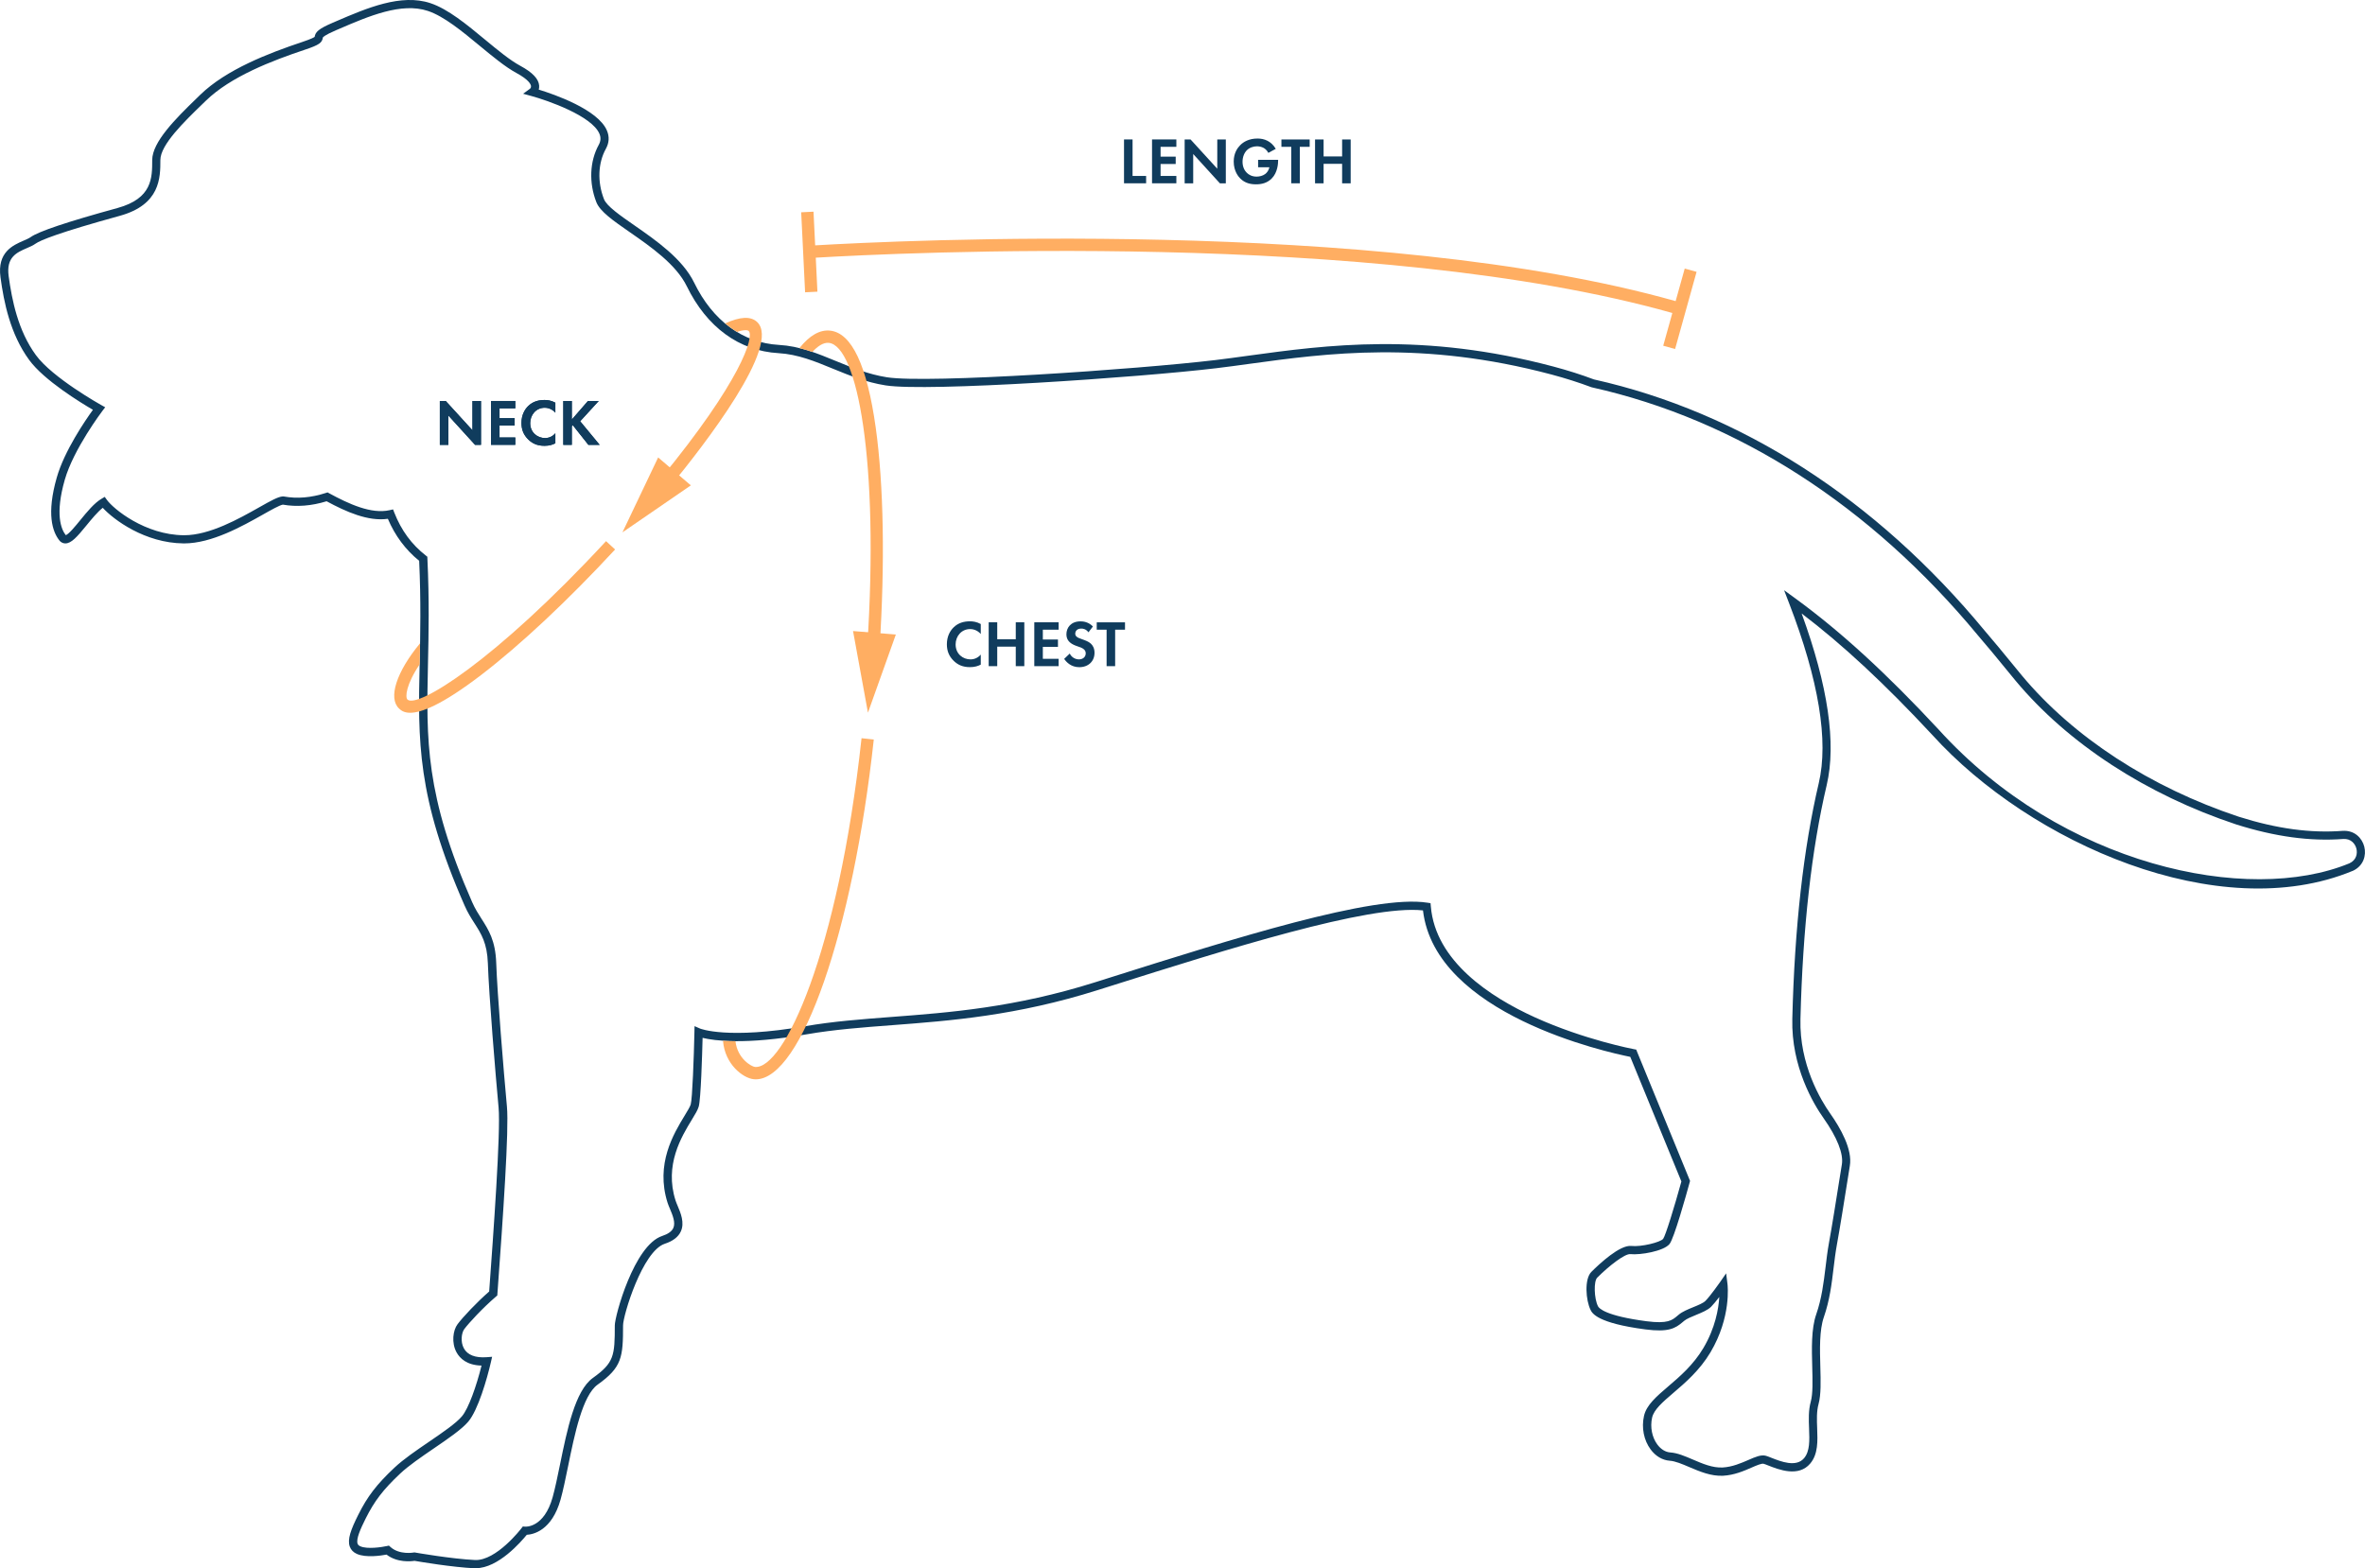 <svg viewBox="0 0 575.67 381.85" xmlns="http://www.w3.org/2000/svg" data-name="Layer 2" id="Layer_2">
  <defs>
    <style>
      .cls-1 {
        fill: #103c5d;
      }

      .cls-1, .cls-2 {
        stroke-width: 0px;
      }

      .cls-2 {
        fill: #ffae62;
      }
    </style>
  </defs>
  <g data-name="Layer 1" id="Layer_1-2">
    <path d="M410.08,65.4l-2.21,7.92c-72.78-20.55-189.96-14.72-209.45-13.58l-.4-8.2-3,.15.95,19.48,3-.15-.4-8.28c19.31-1.14,136.15-6.97,208.5,13.47l-2.22,7.97,2.89.8,5.23-18.79-2.89-.8Z" class="cls-2"></path>
    <g>
      <path d="M238.74,161.82c-.64.34-1.49.62-2.64.62-1.87,0-3.01-.64-3.91-1.49-1.23-1.18-1.71-2.51-1.71-4.08,0-1.94.8-3.33,1.71-4.18,1.07-1.01,2.4-1.41,3.92-1.41.75,0,1.65.13,2.62.66v2.43c-.98-1.12-2.19-1.2-2.58-1.2-2.14,0-3.54,1.76-3.54,3.73,0,2.37,1.82,3.65,3.62,3.65.99,0,1.87-.43,2.5-1.17v2.43Z" class="cls-1"></path>
      <path d="M242.74,155.65h4.51v-4.13h2.08v10.68h-2.08v-4.75h-4.51v4.75h-2.08v-10.68h2.08v4.13Z" class="cls-1"></path>
      <path d="M257.68,153.32h-3.84v2.39h3.68v1.79h-3.68v2.91h3.84v1.79h-5.92v-10.68h5.92v1.79Z" class="cls-1"></path>
      <path d="M264.95,153.96c-.62-.83-1.36-.91-1.75-.91-1.12,0-1.47.7-1.47,1.25,0,.26.08.5.34.72.26.24.61.37,1.28.61.83.29,1.62.58,2.16,1.07.48.43.91,1.15.91,2.24,0,2.08-1.5,3.51-3.71,3.51-1.97,0-3.12-1.2-3.68-2.02l1.36-1.3c.51,1.04,1.49,1.42,2.24,1.42.94,0,1.65-.58,1.65-1.47,0-.38-.13-.69-.42-.96-.4-.37-1.04-.58-1.65-.78-.56-.19-1.23-.45-1.78-.93-.35-.3-.85-.9-.85-1.98,0-1.57,1.06-3.14,3.43-3.14.67,0,1.94.13,3.02,1.25l-1.09,1.42Z" class="cls-1"></path>
      <path d="M271.44,153.32v8.88h-2.08v-8.88h-2.4v-1.79h6.88v1.79h-2.4Z" class="cls-1"></path>
    </g>
    <g>
      <path d="M107.06,108.32v-10.68h1.44l6.5,7.12v-7.12h2.08v10.68h-1.44l-6.5-7.14v7.14h-2.08Z" class="cls-1"></path>
      <path d="M125.43,99.43h-3.84v2.39h3.68v1.79h-3.68v2.91h3.84v1.79h-5.92v-10.68h5.92v1.79Z" class="cls-1"></path>
      <path d="M135.19,107.93c-.64.34-1.49.62-2.64.62-1.87,0-3.01-.64-3.91-1.49-1.23-1.18-1.71-2.51-1.71-4.08,0-1.94.8-3.33,1.71-4.18,1.07-1.01,2.4-1.41,3.92-1.41.75,0,1.65.13,2.62.66v2.43c-.98-1.12-2.19-1.2-2.58-1.2-2.14,0-3.54,1.76-3.54,3.73,0,2.37,1.82,3.65,3.62,3.65.99,0,1.87-.43,2.5-1.17v2.43Z" class="cls-1"></path>
      <path d="M139.19,102.15l3.92-4.51h2.62l-4.51,4.93,4.75,5.75h-2.75l-3.79-4.79-.24.24v4.55h-2.08v-10.68h2.08v4.51Z" class="cls-1"></path>
    </g>
    <g>
      <path d="M275.68,33.96v8.88h3.3v1.79h-5.38v-10.68h2.08Z" class="cls-1"></path>
      <path d="M286.34,35.75h-3.84v2.39h3.68v1.79h-3.68v2.91h3.84v1.79h-5.92v-10.68h5.92v1.79Z" class="cls-1"></path>
      <path d="M288.36,44.64v-10.68h1.44l6.5,7.12v-7.12h2.08v10.68h-1.44l-6.5-7.14v7.14h-2.08Z" class="cls-1"></path>
      <path d="M306.21,38.92h4.9v.13c0,.72-.1,2.96-1.57,4.42-1.1,1.1-2.46,1.41-3.79,1.41s-2.71-.27-3.87-1.44c-.37-.37-1.58-1.71-1.58-4.11,0-2.06.93-3.33,1.57-3.97.8-.82,2.15-1.63,4.21-1.63.8,0,1.65.13,2.46.56.69.35,1.44.99,2,1.95l-1.81.98c-.37-.72-.91-1.09-1.25-1.26-.45-.22-1.01-.34-1.5-.34-.85,0-1.81.3-2.46.94-.61.59-1.07,1.62-1.07,2.82,0,1.42.61,2.27,1.06,2.71.48.46,1.23.91,2.37.91.7,0,1.5-.19,2.1-.64.42-.32.83-.86,1.01-1.63h-2.75v-1.79Z" class="cls-1"></path>
      <path d="M316.39,35.75v8.88h-2.08v-8.88h-2.4v-1.79h6.88v1.79h-2.4Z" class="cls-1"></path>
      <path d="M322.18,38.09h4.51v-4.13h2.08v10.68h-2.08v-4.75h-4.51v4.75h-2.08v-10.68h2.08v4.13Z" class="cls-1"></path>
    </g>
    <path d="M115.84,381.85c-.1,0-.2,0-.3,0-5.39-.24-13.34-1.59-14.64-1.81-.85.13-4.21.49-6.81-1.52-1.36.26-5.01.81-7.21-.16-.86-.38-1.45-.98-1.74-1.79-.63-1.76.27-4.15,2.04-7.69,2.26-4.54,4.5-7.45,8.85-11.54,2.16-2.03,5.33-4.2,8.41-6.3,3.38-2.31,6.57-4.49,8-6.19,1.62-1.91,3.55-7.43,4.77-12.35-3.57-.09-5.27-1.75-6.08-3.22-1.28-2.33-.87-5.37.24-6.85,1.32-1.77,4.68-5.33,7.7-7.97,1.01-13.84,2.84-38.98,2.29-44.8-.75-8.1-2.35-27.34-2.61-35.15-.17-4.87-1.6-7.11-3.25-9.7-.82-1.28-1.67-2.61-2.42-4.34-11.63-26.48-11.34-40.1-10.93-58.94.16-7.12.33-15.17-.12-24.98-3.32-2.69-5.88-6.13-7.62-10.23-4.79.69-10.17-1.71-14.91-4.27-3.73,1.14-7.22,1.41-10.66.82-.82.15-2.88,1.31-4.88,2.44-4.95,2.79-12.41,7-19.13,7-.04,0-.09,0-.13,0-9.43-.08-17.05-5.78-19.69-8.67-1.28,1.01-2.69,2.73-3.96,4.28-2.29,2.8-3.67,4.39-5.15,4.39h0c-.4,0-.98-.13-1.46-.74-1.68-2.11-3.15-6.47-.62-15.31,1.86-6.51,6.95-13.92,8.8-16.48-3-1.75-11.9-7.18-15.52-12.14C2.49,81.34.94,73.57.12,67.52c-.84-6.13,3.05-7.81,5.63-8.93.67-.29,1.31-.57,1.72-.86,1.94-1.39,8.86-3.71,21.16-7.09,8.42-2.33,8.42-7.29,8.42-11.67s5.7-10.08,10.73-14.95l.94-.92c6.35-6.18,16.65-10.14,24.91-12.9,2.21-.74,2.81-1.1,2.96-1.23.19-1.17.9-1.94,4.44-3.45l.86-.37c7.37-3.17,15.73-6.76,22.88-4.38,4.3,1.43,8.89,5.23,13.33,8.91,3.1,2.56,6.02,4.98,8.56,6.35,2.97,1.61,4.47,3.19,4.58,4.84.02.36-.02.67-.1.95,3.75,1.15,14.42,4.83,16.59,9.96.64,1.5.55,3-.26,4.46-1.92,3.48-2.09,8.06-.46,12.24.66,1.71,3.95,3.99,7.42,6.4,5.21,3.62,11.7,8.12,14.54,13.95,4.51,9.27,11.84,14.65,20.63,15.15,5.04.29,9.35,2.06,13.91,3.94,3.85,1.58,7.83,3.22,12.38,3.94,9.99,1.58,61.01-1.93,79.94-4.19,2.56-.31,5.21-.67,8.02-1.06,18.93-2.59,42.48-5.82,74.31,2.65,3.49.93,6.79,1.98,9.81,3.12,35.75,8,68.62,29.12,95.05,61.09,2.08,2.4,4.72,5.62,7.05,8.47l2.05,2.5c12.53,15.04,31.3,27.27,52.83,34.42,9.19,2.91,17.45,4.04,25.26,3.44,2.96-.19,4.77,1.8,5.29,3.87.52,2.06-.16,4.68-2.84,5.89h-.03c-32.49,13.43-78.39-6.73-102.28-33.11-11.61-12.48-21.8-21.96-31.81-29.58,6.43,17.62,8.48,31.66,6.1,41.79-3.69,15.68-5.84,34.85-6.39,56.97-.28,11.09,4.96,19.75,7.22,22.96,2.56,3.63,5.48,8.8,4.8,12.78-.14.87-.37,2.29-.64,4.01-.69,4.36-1.74,10.95-2.5,15.12-.35,1.92-.59,3.88-.82,5.79-.46,3.84-.94,7.81-2.36,11.9-1.11,3.18-.98,7.9-.86,12.07.1,3.52.19,6.84-.43,9.08-.5,1.8-.42,3.9-.34,5.93.12,3.09.25,6.29-1.69,8.58-2.85,3.37-7.63,1.49-10.19.48-.46-.18-.85-.34-1.14-.42-.5-.14-1.75.4-2.96.93-1.87.82-4.2,1.83-6.92,1.98-2.92.15-5.71-1.04-8.18-2.09-1.76-.75-3.42-1.47-4.83-1.57-1.77-.13-3.42-1.11-4.63-2.75-1.65-2.23-2.26-5.28-1.61-8.16.59-2.64,3.03-4.73,5.86-7.15,2.88-2.46,6.14-5.25,8.59-9.37,2.91-4.9,3.7-9.57,3.88-12.44-.68.89-1.42,1.81-1.99,2.38-.82.82-2.19,1.38-3.64,1.98-1.14.47-2.33.95-2.96,1.48l-.29.25c-1.84,1.57-3.47,2.54-9.12,1.81-11.73-1.54-12.94-3.94-13.33-4.73-1.17-2.34-1.56-7.53.19-9.28,2-2,6.95-6.61,9.72-6.31,2.42.27,7.08-.89,7.75-1.73.59-.8,2.7-7.67,4.44-13.97l-12.44-30.34c-5.54-1.11-47.48-10.29-50.46-35.66-13.24-1.44-47.85,9.51-75.77,18.33l-3.39,1.07c-19.79,6.25-35.85,7.46-50.02,8.54-7.28.55-14.16,1.07-20.8,2.22-15.04,2.61-22.54,1.57-25.37.87-.1,4.01-.42,14.96-.95,16.76-.24.82-.87,1.87-1.68,3.19-2.51,4.12-6.71,11.01-3.96,19.63.12.39.31.83.51,1.31.74,1.75,1.75,4.14.78,6.25-.61,1.34-1.92,2.35-3.91,3-5.43,1.79-10.15,17.46-10.15,19.86,0,7.78-.26,10.21-6.18,14.43-3.69,2.64-5.63,12.17-7.19,19.82-.62,3.02-1.2,5.88-1.84,8.17-2.12,7.54-6.62,8.49-8.23,8.58-1.37,1.69-6.94,8.13-12.38,8.13ZM100.89,377.99l.18.03c.09.02,8.92,1.56,14.55,1.82,5.21.22,11.25-7.65,11.31-7.73l.34-.44.55.05c.19.01,4.61.27,6.69-7.13.62-2.23,1.2-5.05,1.81-8.03,1.72-8.41,3.66-17.95,7.99-21.05,5.16-3.69,5.34-5.39,5.34-12.81,0-2.24,4.67-19.5,11.53-21.76,1.43-.47,2.34-1.12,2.71-1.93.6-1.31-.18-3.16-.8-4.64-.22-.52-.43-1.02-.58-1.47-3.03-9.48,1.47-16.87,4.15-21.28.7-1.15,1.3-2.14,1.47-2.71.4-1.38.77-11.51.9-17.56l.03-1.5,1.37.6c.06.02,6.64,2.69,25.6-.59,6.74-1.17,13.66-1.69,20.99-2.25,14.06-1.07,30-2.27,49.57-8.45l3.39-1.07c30.17-9.54,64.36-20.35,77.45-18.3l.78.12.07.78c1.12,13.33,14.41,22.06,25.36,27.03,12.04,5.46,23.97,7.72,24.09,7.74l.54.1,13.11,31.98-.09.33c-.87,3.18-3.8,13.66-4.9,15.02-1.42,1.77-7.18,2.73-9.53,2.47-1.33-.15-5.19,2.84-8.08,5.73-.88.88-.77,5.05.19,6.96.26.53,1.9,2.35,11.8,3.65,5.18.67,6.23-.22,7.56-1.35l.31-.26c.87-.73,2.2-1.27,3.49-1.8,1.2-.49,2.45-1,2.99-1.54,1.23-1.23,3.53-4.54,3.56-4.57l1.48-2.14.33,2.58c.04.32.96,8.05-4.13,16.63-2.62,4.41-6.17,7.44-9.01,9.87-2.66,2.28-4.76,4.08-5.21,6.06-.51,2.29-.02,4.79,1.27,6.53.87,1.17,1.99,1.86,3.17,1.94,1.74.12,3.55.9,5.47,1.72,2.37,1.02,4.81,2.07,7.28,1.94,2.35-.13,4.5-1.07,6.23-1.82,1.74-.76,3.11-1.36,4.31-1.02.34.1.79.27,1.33.49,2.25.89,6,2.37,7.93.09,1.44-1.7,1.33-4.38,1.22-7.21-.09-2.19-.17-4.44.41-6.54.54-1.95.45-5.13.36-8.49-.12-4.34-.26-9.26.97-12.78,1.35-3.88,1.81-7.75,2.27-11.48.23-1.93.47-3.93.83-5.91.76-4.15,1.8-10.72,2.49-15.08.27-1.72.5-3.15.65-4.03.44-2.59-1.15-6.6-4.47-11.3-2.38-3.37-7.88-12.47-7.59-24.16.55-22.26,2.72-41.56,6.44-57.38,2.43-10.33,0-25.07-7.22-43.81l-1.22-3.17,2.75,2c10.99,8.02,22.06,18.15,34.82,31.87,30.1,33.24,75.35,42.81,100.03,32.63,1.73-.79,2-2.42,1.71-3.57-.29-1.17-1.32-2.49-3.21-2.36-8.05.61-16.56-.55-26.02-3.53-21.9-7.27-40.99-19.71-53.76-35.04l-2.06-2.51c-2.32-2.84-4.95-6.05-7.03-8.44-26.19-31.67-58.7-52.56-94.03-60.45l-.13-.04c-2.98-1.12-6.24-2.16-9.68-3.08-31.44-8.37-54.77-5.17-73.52-2.6-2.82.39-5.47.75-8.05,1.06-19.02,2.28-70.36,5.78-80.5,4.19-4.78-.75-8.87-2.44-12.83-4.06-4.4-1.81-8.56-3.52-13.26-3.79-9.54-.54-17.46-6.32-22.31-16.27-2.6-5.35-8.85-9.69-13.88-13.18-4.06-2.82-7.26-5.04-8.15-7.32-1.84-4.73-1.62-9.94.58-13.94.5-.91.56-1.79.17-2.71-1.84-4.35-12.58-8.11-16.56-9.19l-2.01-.55,1.68-1.23s.28-.24.24-.62c-.04-.41-.46-1.53-3.54-3.2-2.71-1.47-5.71-3.95-8.88-6.57-4.3-3.56-8.75-7.24-12.69-8.55-6.43-2.14-14.42,1.29-21.46,4.32l-.87.37c-2.82,1.21-3.18,1.7-3.23,1.79-.18,1.23-.79,1.77-4.33,2.95-8.06,2.69-18.09,6.54-24.15,12.44l-.95.92c-4.27,4.14-10.12,9.8-10.12,13.51,0,4.32,0,10.86-9.88,13.59-14.82,4.08-19.34,5.94-20.52,6.79-.58.42-1.32.74-2.09,1.07-2.49,1.08-5.07,2.2-4.44,6.82.8,5.82,2.27,13.27,6.63,19.23,4.03,5.53,15.74,12.07,15.86,12.14l1.01.56-.7.92c-.07.09-7,9.25-9.14,16.74-2.4,8.39-.89,12.04.24,13.48.7-.19,2.4-2.26,3.53-3.65,1.68-2.06,3.42-4.18,5.18-5.21l.78-.46.53.74c1.58,2.18,9.25,8.52,18.71,8.6.04,0,.08,0,.12,0,6.2,0,13.39-4.06,18.15-6.75,3.04-1.72,4.68-2.62,5.81-2.7h.13s.12.01.12.01c3.29.59,6.64.31,10.26-.86l.41-.13.38.21c4.77,2.6,10.26,5.13,14.72,4.12l.84-.19.31.8c1.7,4.32,4.2,7.73,7.67,10.44l.36.28.02.46c.48,10.09.3,18.31.14,25.57-.41,18.58-.7,32.01,10.76,58.09.7,1.59,1.5,2.85,2.28,4.06,1.74,2.72,3.37,5.28,3.57,10.7.25,7.41,1.81,26.45,2.61,35.03.52,5.57-.92,26.43-2.32,45.55l-.03.42-.32.27c-3.27,2.81-6.59,6.41-7.72,7.92-.64.86-.99,3.05-.09,4.69.88,1.61,2.8,2.35,5.52,2.15l1.35-.1-.3,1.32c-.93,4.06-3.13,11.67-5.49,14.45-1.61,1.9-4.91,4.16-8.4,6.54-3.01,2.06-6.12,4.18-8.17,6.11-4.16,3.91-6.28,6.68-8.43,10.98-1.25,2.5-2.36,4.98-1.95,6.11.07.19.2.43.67.63,1.69.75,5.23.21,6.45-.06l.5-.11.38.34c2.2,1.98,5.64,1.35,5.68,1.34l.18-.03Z" class="cls-1"></path>
    <path d="M212.69,180.06c-5.09,46.79-17.62,82.74-28.73,82.74-.17,0-.34-.01-.51-.03-2.56-.26-7.02-3.59-7.46-9.36.9.06,1.91.1,3.03.11.49,4.3,3.95,6.19,4.73,6.26,6.94.7,20.23-27.38,25.96-80.04l2.98.32Z" class="cls-2"></path>
    <g>
      <path d="M214.1,157.73l-3-.19c2.95-45.46-2.45-73.35-9.37-74.06-1.39-.14-2.81.94-3.99,2.21-1.03-.36-2.08-.67-3.15-.93,2.46-3.08,4.96-4.52,7.45-4.26,5.28.54,9.02,8.5,11.13,23.67,1.93,13.92,2.26,32.94.93,53.56Z" class="cls-2"></path>
      <polygon points="207.64 153.65 211.27 173.52 218.06 154.5 207.64 153.65" class="cls-2"></polygon>
    </g>
    <path d="M149.72,133.79c-11.42,12.34-22.99,23.19-32.58,30.54-9.78,7.49-14.71,9.22-17.3,9.22-1.59,0-2.29-.65-2.69-1.02-2.73-2.53-.68-8.92,5.1-15.9-.02,1.69-.06,3.33-.09,4.92v.2c-3.32,4.91-3.58,8.02-2.97,8.58,2.37,2.2,21.07-9.12,48.33-38.57l2.2,2.03Z" class="cls-2"></path>
    <g>
      <path d="M163.09,118.5l-2.32-1.91c19.52-23.74,22.91-34.67,21.46-36.01-.24-.23-1.08-.35-2.81.23t-.01,0c-1.01-.6-1.98-1.29-2.91-2.06,3.69-1.68,6.23-1.79,7.77-.37,6.05,5.6-12.8,29.92-21.18,40.12Z" class="cls-2"></path>
      <polygon points="160.2 111.38 151.51 129.62 168.16 118.18 160.2 111.38" class="cls-2"></polygon>
    </g>
    <g>
      <path d="M107.06,108.32v-10.68h1.44l6.5,7.12v-7.12h2.08v10.68h-1.44l-6.5-7.14v7.14h-2.08Z" class="cls-1"></path>
      <path d="M125.43,99.43h-3.84v2.39h3.68v1.79h-3.68v2.91h3.84v1.79h-5.92v-10.68h5.92v1.79Z" class="cls-1"></path>
      <path d="M135.19,107.93c-.64.34-1.49.62-2.64.62-1.87,0-3.01-.64-3.91-1.49-1.23-1.18-1.71-2.51-1.71-4.08,0-1.94.8-3.33,1.71-4.18,1.07-1.01,2.4-1.41,3.92-1.41.75,0,1.65.13,2.62.66v2.43c-.98-1.12-2.19-1.2-2.58-1.2-2.14,0-3.54,1.76-3.54,3.73,0,2.37,1.82,3.65,3.62,3.65.99,0,1.87-.43,2.5-1.17v2.43Z" class="cls-1"></path>
      <path d="M139.19,102.15l3.92-4.51h2.62l-4.51,4.93,4.75,5.75h-2.75l-3.79-4.79-.24.24v4.55h-2.08v-10.68h2.08v4.51Z" class="cls-1"></path>
    </g>
  </g>
</svg>